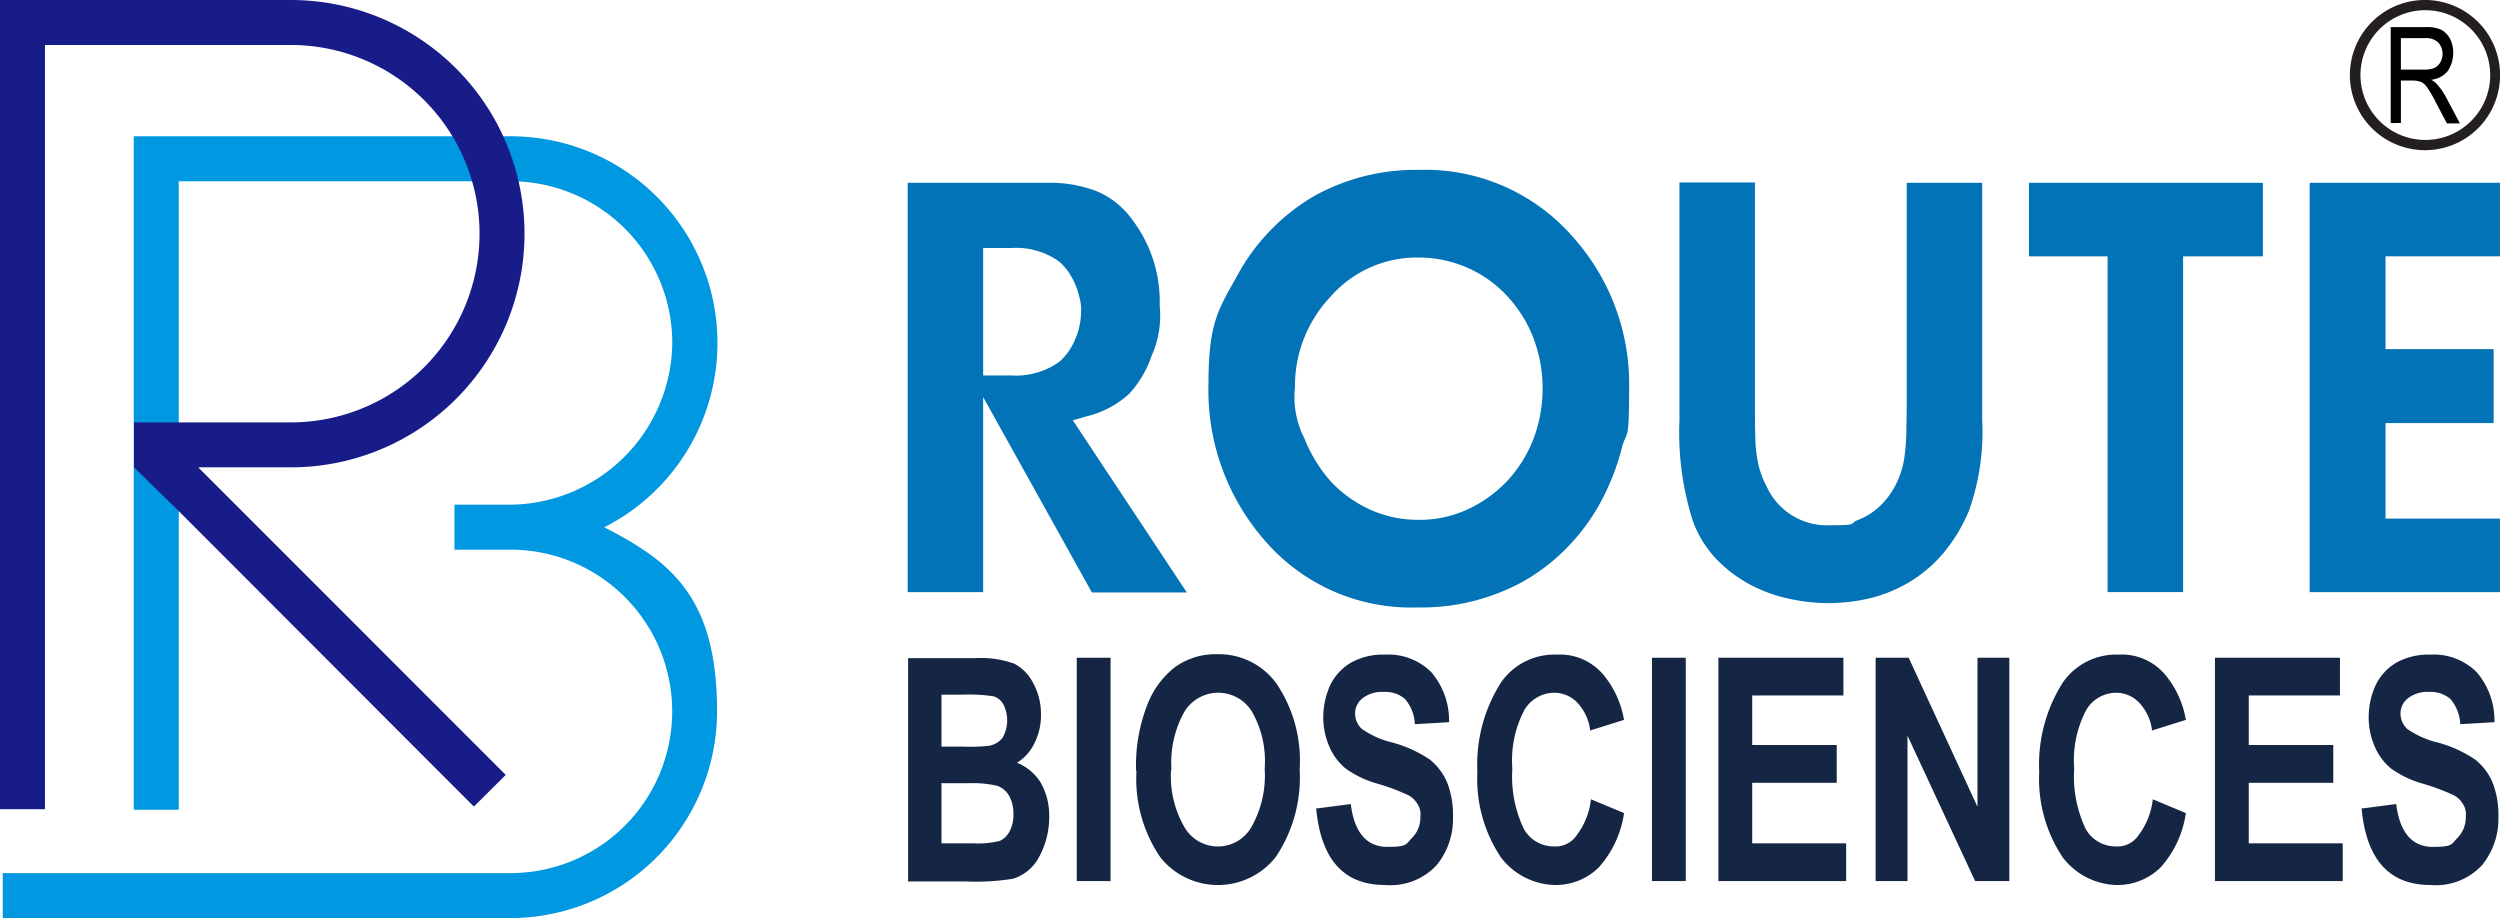 <svg xmlns="http://www.w3.org/2000/svg" width="183.959" height="67.557" viewBox="0 0 183.959 67.557">
  <g id="Group_94" data-name="Group 94" transform="translate(-68.438 -49.4)">
    <g id="Group_89" data-name="Group 89" transform="translate(68.438 49.4)">
      <path id="Path_225" data-name="Path 225" d="M394.775,290.164a15.207,15.207,0,0,0-6.892-28.764H360.141v49.556h3.309V264.709h24.433c.187,0,.374,0,.561.014a11.9,11.9,0,0,1,11.324,11.885,12.033,12.033,0,0,1-11.885,11.9h-4.144v3.309h4.13a11.9,11.9,0,0,1-.014,23.8H350.5v3.31h37.354a15.223,15.223,0,0,0,15.209-15.209c0-8.389-3.381-11.036-8.317-13.555Z" transform="translate(-350.299 -251.371)" fill="#0098e1"/>
      <path id="Path_226" data-name="Path 226" d="M363.691,226.09H370.5a17.195,17.195,0,1,0,0-34.39H349.1v59.542h3.309V195.01H370.5a13.885,13.885,0,0,1,0,27.771h-11.54v2.4h0v.906l3.309,3.238,21.7,21.727,2.345-2.331L363.7,226.1h0Z" transform="translate(-349.1 -191.7)" fill="#181c88"/>
    </g>
    <g id="Group_92" data-name="Group 92" transform="translate(135.229 49.4)">
      <g id="Group_90" data-name="Group 90" transform="translate(0 48.14)">
        <path id="Path_227" data-name="Path 227" d="M330.1,815.7h4.976a7.29,7.29,0,0,1,2.864.405,3.285,3.285,0,0,1,1.389,1.418,4.735,4.735,0,0,1,.579,2.314,4.5,4.5,0,0,1-.492,2.141,3.393,3.393,0,0,1-1.273,1.418,3.679,3.679,0,0,1,1.736,1.447,4.921,4.921,0,0,1,.636,2.517,6.169,6.169,0,0,1-.781,3.038,3.258,3.258,0,0,1-1.88,1.533,17.1,17.1,0,0,1-3.5.2h-4.224V815.7Zm2.488,2.719v3.79h1.649a12.306,12.306,0,0,0,1.823-.058,1.633,1.633,0,0,0,1.013-.579,2.6,2.6,0,0,0,.058-2.488,1.258,1.258,0,0,0-.723-.579,12.64,12.64,0,0,0-2.4-.116h-1.447Zm0,6.538v4.368H334.9a6.782,6.782,0,0,0,1.967-.174,1.511,1.511,0,0,0,.723-.694,2.551,2.551,0,0,0,.289-1.3,2.662,2.662,0,0,0-.318-1.331,1.7,1.7,0,0,0-.839-.723,7.933,7.933,0,0,0-2.141-.2h-2.025Z" transform="translate(-330.1 -815.411)" fill="#152645"/>
        <path id="Path_228" data-name="Path 228" d="M373.1,832.032V815.6h2.488v16.432Z" transform="translate(-360.66 -815.34)" fill="#152645"/>
        <path id="Path_229" data-name="Path 229" d="M388.2,823.292a12.2,12.2,0,0,1,.81-4.831,6.38,6.38,0,0,1,2.083-2.835,5.121,5.121,0,0,1,3.124-.926,5.218,5.218,0,0,1,4.34,2.2,10.134,10.134,0,0,1,1.678,6.278,10.481,10.481,0,0,1-1.765,6.451,5.423,5.423,0,0,1-8.477.029,10.207,10.207,0,0,1-1.765-6.365Zm2.575-.116a7.455,7.455,0,0,0,.984,4.253,2.842,2.842,0,0,0,4.918,0,7.711,7.711,0,0,0,.984-4.311,7.348,7.348,0,0,0-.955-4.224,2.913,2.913,0,0,0-4.947.029,7.626,7.626,0,0,0-.955,4.282Z" transform="translate(-371.392 -814.7)" fill="#152645"/>
        <path id="Path_230" data-name="Path 230" d="M434.116,826.112l2.43-.318c.26,2.112,1.186,3.153,2.691,3.153s1.36-.2,1.794-.637a2.137,2.137,0,0,0,.636-1.591,1.362,1.362,0,0,0-.231-.955,1.66,1.66,0,0,0-.694-.636,15.883,15.883,0,0,0-2.257-.839,7.346,7.346,0,0,1-2.343-1.128,4.293,4.293,0,0,1-1.186-1.62,5.344,5.344,0,0,1-.434-2.141,5.613,5.613,0,0,1,.55-2.43,3.841,3.841,0,0,1,1.562-1.62,4.868,4.868,0,0,1,2.43-.55,4.469,4.469,0,0,1,3.414,1.3,5.473,5.473,0,0,1,1.3,3.674l-2.517.145a3.067,3.067,0,0,0-.723-1.852,2.216,2.216,0,0,0-1.562-.521,2.342,2.342,0,0,0-1.562.463,1.422,1.422,0,0,0-.55,1.128,1.557,1.557,0,0,0,.492,1.128,6.617,6.617,0,0,0,2.286,1.013,9.292,9.292,0,0,1,2.719,1.244,4.321,4.321,0,0,1,1.273,1.678,6.538,6.538,0,0,1,.434,2.517,5.387,5.387,0,0,1-1.215,3.587,4.628,4.628,0,0,1-3.79,1.447c-3.038,0-4.716-1.88-5.063-5.641Z" transform="translate(-403.942 -814.771)" fill="#152645"/>
        <path id="Path_231" data-name="Path 231" d="M483.361,825.446l2.43,1.013a7.572,7.572,0,0,1-1.88,4.021,4.521,4.521,0,0,1-3.24,1.273,5.144,5.144,0,0,1-3.934-2.025A10.385,10.385,0,0,1,475,823.421a11.238,11.238,0,0,1,1.736-6.567,4.769,4.769,0,0,1,4.079-2.054,4.18,4.18,0,0,1,3.5,1.533,7.022,7.022,0,0,1,1.475,3.269l-2.488.781a3.6,3.6,0,0,0-.955-2.054,2.346,2.346,0,0,0-1.678-.723,2.57,2.57,0,0,0-2.228,1.3,7.965,7.965,0,0,0-.868,4.282,8.99,8.99,0,0,0,.839,4.426,2.526,2.526,0,0,0,2.2,1.3,1.884,1.884,0,0,0,1.707-.839,5.322,5.322,0,0,0,1.041-2.662Z" transform="translate(-433.08 -814.771)" fill="#152645"/>
        <path id="Path_232" data-name="Path 232" d="M519.4,832.032V815.6h2.488v16.432Z" transform="translate(-464.635 -815.34)" fill="#152645"/>
        <path id="Path_233" data-name="Path 233" d="M536.229,832.032V815.6h9.2v2.777h-6.712v3.645h6.22V824.8h-6.22v4.455h6.914v2.777H536.2Z" transform="translate(-476.575 -815.34)" fill="#152645"/>
        <path id="Path_234" data-name="Path 234" d="M576.3,832.032V815.6h2.43l5.063,10.965V815.6h2.343v16.432h-2.517l-4.976-10.7v10.7Z" transform="translate(-505.074 -815.34)" fill="#152645"/>
        <path id="Path_235" data-name="Path 235" d="M626.261,825.446l2.43,1.013a7.573,7.573,0,0,1-1.88,4.021,4.522,4.522,0,0,1-3.24,1.273,5.144,5.144,0,0,1-3.934-2.025,10.384,10.384,0,0,1-1.736-6.307,11.237,11.237,0,0,1,1.736-6.567,4.769,4.769,0,0,1,4.079-2.054,4.18,4.18,0,0,1,3.5,1.533,7.022,7.022,0,0,1,1.476,3.269l-2.488.781a3.6,3.6,0,0,0-.955-2.054,2.346,2.346,0,0,0-1.678-.723,2.57,2.57,0,0,0-2.228,1.3,7.965,7.965,0,0,0-.868,4.282,8.991,8.991,0,0,0,.839,4.426,2.526,2.526,0,0,0,2.2,1.3,1.884,1.884,0,0,0,1.707-.839,5.322,5.322,0,0,0,1.041-2.662Z" transform="translate(-534.639 -814.771)" fill="#152645"/>
        <path id="Path_236" data-name="Path 236" d="M662.529,832.032V815.6h9.2v2.777h-6.712v3.645h6.22V824.8h-6.22v4.455h6.914v2.777H662.5Z" transform="translate(-566.336 -815.34)" fill="#152645"/>
        <path id="Path_237" data-name="Path 237" d="M700.016,826.112l2.43-.318c.26,2.112,1.186,3.153,2.69,3.153s1.36-.2,1.794-.637a2.137,2.137,0,0,0,.636-1.591,1.362,1.362,0,0,0-.231-.955,1.66,1.66,0,0,0-.694-.636,15.884,15.884,0,0,0-2.257-.839,7.344,7.344,0,0,1-2.343-1.128,4.293,4.293,0,0,1-1.186-1.62,5.345,5.345,0,0,1-.434-2.141,5.612,5.612,0,0,1,.55-2.43,3.841,3.841,0,0,1,1.562-1.62,4.868,4.868,0,0,1,2.43-.55,4.469,4.469,0,0,1,3.414,1.3,5.473,5.473,0,0,1,1.3,3.674l-2.517.145a3.068,3.068,0,0,0-.723-1.852,2.216,2.216,0,0,0-1.562-.521,2.342,2.342,0,0,0-1.562.463,1.422,1.422,0,0,0-.55,1.128,1.557,1.557,0,0,0,.492,1.128,6.619,6.619,0,0,0,2.286,1.013,9.293,9.293,0,0,1,2.719,1.244,4.322,4.322,0,0,1,1.273,1.678,6.537,6.537,0,0,1,.434,2.517,5.387,5.387,0,0,1-1.215,3.587,4.627,4.627,0,0,1-3.79,1.447c-3.038,0-4.716-1.88-5.063-5.641Z" transform="translate(-592.916 -814.771)" fill="#152645"/>
      </g>
      <g id="Group_91" data-name="Group 91" transform="translate(106.174 0)">
        <path id="Path_238" data-name="Path 238" d="M702.6,659.351a5.526,5.526,0,1,1,5.5-5.526A5.519,5.519,0,0,1,702.6,659.351Zm0-10.3a4.773,4.773,0,1,0,4.773,4.774A4.778,4.778,0,0,0,702.6,649.052Z" transform="translate(-697.1 -648.3)" fill="#231f20"/>
        <path id="Path_239" data-name="Path 239" d="M707.3,662.259V655.2h2.546a2.571,2.571,0,0,1,1.186.2,1.576,1.576,0,0,1,.636.665,2.159,2.159,0,0,1,.232,1.07,2.381,2.381,0,0,1-.405,1.3,1.778,1.778,0,0,1-1.215.636,1.757,1.757,0,0,1,.492.405,4.887,4.887,0,0,1,.608.9l1.013,1.909h-.955l-.781-1.476a9.1,9.1,0,0,0-.665-1.157,1.114,1.114,0,0,0-.434-.405,1.614,1.614,0,0,0-.607-.116h-.9v3.124Zm.752-3.935H709.7a2,2,0,0,0,.81-.116.98.98,0,0,0,.434-.405,1.26,1.26,0,0,0-.145-1.475,1.279,1.279,0,0,0-.926-.318h-1.823v2.343Z" transform="translate(-704.349 -653.204)"/>
      </g>
    </g>
    <g id="Group_93" data-name="Group 93" transform="translate(135.229 61.898)">
      <path id="Path_240" data-name="Path 240" d="M343.639,724.916l-7.985-14.349v14.349H330.1V694.8h10.27a9.547,9.547,0,0,1,3.616.608,6.075,6.075,0,0,1,2.488,1.909,9.986,9.986,0,0,1,2.17,6.509,7.271,7.271,0,0,1-.608,3.732,7.7,7.7,0,0,1-1.649,2.777,7.111,7.111,0,0,1-3.124,1.649l-1.013.289,8.39,12.671h-6.972Zm-7.985-15.941h2.083a5.458,5.458,0,0,0,3.529-1.013,4.435,4.435,0,0,0,1.157-1.649,5.1,5.1,0,0,0,.434-2.025,3,3,0,0,0-.116-1.042,5.581,5.581,0,0,0-.318-.984,5.4,5.4,0,0,0-.492-.9,4.252,4.252,0,0,0-.665-.752,5.4,5.4,0,0,0-3.529-1.013h-2.083Z" transform="translate(-330.1 -693.845)" fill="#0273b7"/>
      <path id="Path_241" data-name="Path 241" d="M421.933,723.7a14.192,14.192,0,0,1-11.254-5,16.78,16.78,0,0,1-4.079-11.4c0-4.484.694-5.468,2.054-7.9a15.126,15.126,0,0,1,5.7-5.96,15.394,15.394,0,0,1,7.724-1.938,14.438,14.438,0,0,1,11.427,5.034,16.233,16.233,0,0,1,4.05,11.051c0,4.282-.2,3.009-.55,4.426a17.394,17.394,0,0,1-1.591,4.021,15.2,15.2,0,0,1-2.517,3.356,14.355,14.355,0,0,1-3.356,2.517,15.578,15.578,0,0,1-7.551,1.794Zm.116-25.748a8.44,8.44,0,0,0-6.451,2.864,9.572,9.572,0,0,0-2.633,6.683,6.673,6.673,0,0,0,.694,3.761,10.812,10.812,0,0,0,1.88,3.1,9.1,9.1,0,0,0,2.893,2.112,8.593,8.593,0,0,0,3.645.781,8.37,8.37,0,0,0,3.616-.781,9.482,9.482,0,0,0,2.893-2.083,9.663,9.663,0,0,0,1.909-3.038,10.533,10.533,0,0,0,0-7.522,9.664,9.664,0,0,0-1.909-3.038,8.834,8.834,0,0,0-2.922-2.083A9,9,0,0,0,422.049,697.951Z" transform="translate(-384.468 -691.5)" fill="#0273b7"/>
      <path id="Path_242" data-name="Path 242" d="M537.336,725.655a13.48,13.48,0,0,1-2.98-.347,11.013,11.013,0,0,1-2.864-1.07,10.139,10.139,0,0,1-2.43-1.88,8.15,8.15,0,0,1-1.678-2.748,21.5,21.5,0,0,1-.984-7.435V694.7h5.555v16.375c0,.926,0,1.707.029,2.314a8.919,8.919,0,0,0,.116,1.475,6.659,6.659,0,0,0,.723,2.228,4.875,4.875,0,0,0,4.658,2.835c2.141,0,1.389-.116,2.025-.376a4.889,4.889,0,0,0,1.678-1.07,5.723,5.723,0,0,0,1.186-1.649,6.373,6.373,0,0,0,.607-2.112c.058-.376.087-.868.116-1.475,0-.579.029-1.3.029-2.141V694.729h5.555V712.2a17.388,17.388,0,0,1-.984,6.683,12.173,12.173,0,0,1-1.852,3.067,10.109,10.109,0,0,1-2.4,2.083,10.624,10.624,0,0,1-2.835,1.215,13.02,13.02,0,0,1-3.211.405Z" transform="translate(-469.61 -693.774)" fill="#0273b7"/>
      <path id="Path_243" data-name="Path 243" d="M621.086,724.916V700.21H615.3V694.8h17.213v5.41h-5.873v24.706Z" transform="translate(-532.791 -693.845)" fill="#0273b7"/>
      <path id="Path_244" data-name="Path 244" d="M686.7,724.916V694.8h14v5.41h-8.419v6.828h7.956v5.439h-7.956v7.03H700.7v5.41Z" transform="translate(-583.535 -693.845)" fill="#0273b7"/>
    </g>
  </g>
</svg>
